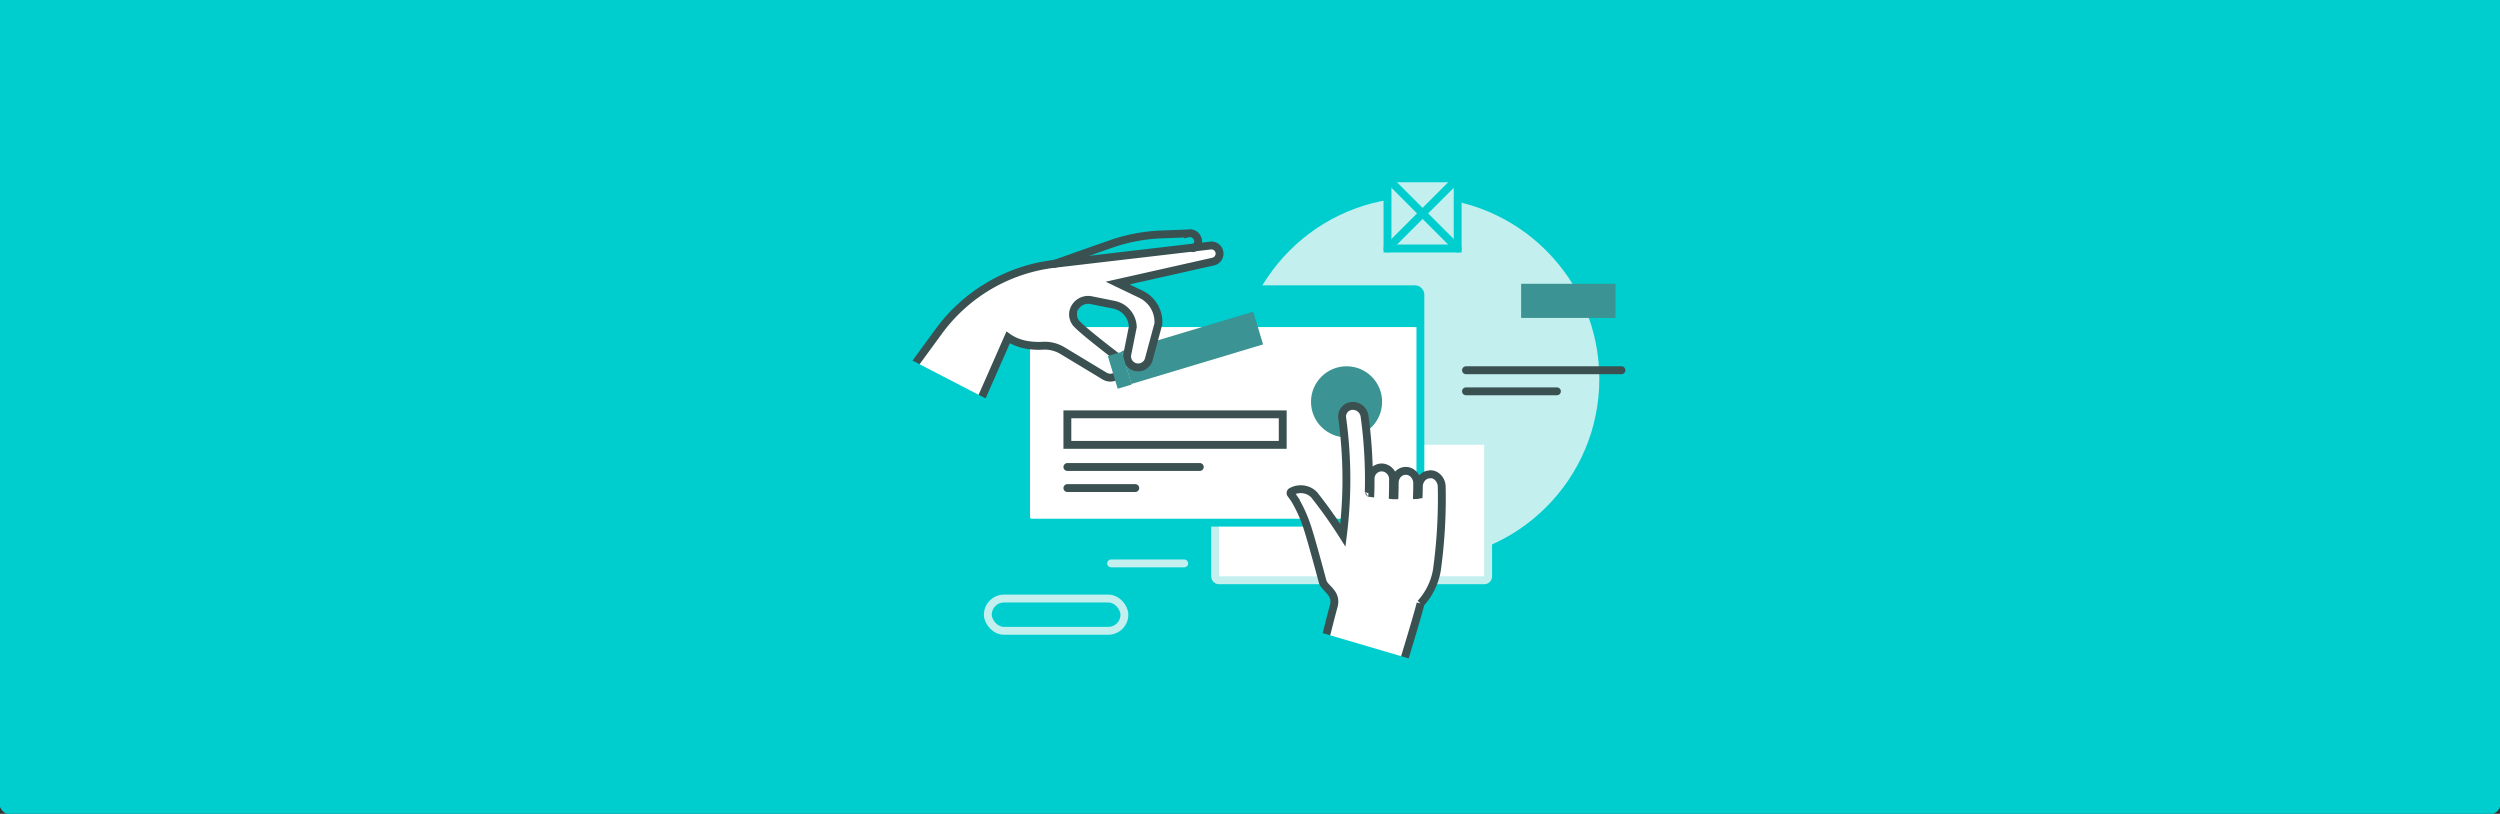 <?xml version="1.0" encoding="UTF-8"?> <svg xmlns="http://www.w3.org/2000/svg" id="Layer_1" data-name="Layer 1" viewBox="0 0 1920 625"><rect x="0" y="0" width="1920" height="625" fill="#333333" stroke="none"/> <defs> <style>.cls-1,.cls-6{fill:#00cece;}.cls-11,.cls-2{fill:#c3efef;}.cls-10,.cls-3,.cls-4,.cls-5{fill:#fff;}.cls-3,.cls-6,.cls-9{stroke:#c3efef;}.cls-10,.cls-11,.cls-12,.cls-3,.cls-5,.cls-6,.cls-7,.cls-9{stroke-linecap:round;stroke-miterlimit:10;stroke-width:6.05px;}.cls-11,.cls-12,.cls-5{stroke:#00cece;}.cls-12,.cls-7,.cls-9{fill:none;}.cls-10,.cls-7{stroke:#3b5051;}.cls-8{fill:#3b9393;}</style> </defs> <path class="cls-1" d="M-.5-.5h1921a0,0,0,0,1,0,0V616.77a8.73,8.73,0,0,1-8.73,8.73H8.23A8.73,8.73,0,0,1-.5,616.77V-.5a0,0,0,0,1,0,0Z"></path> <circle class="cls-2" cx="1088.95" cy="290.95" r="139.33"></circle> <rect class="cls-3" x="933.2" y="321.5" width="209.68" height="124.14" rx="2.78"></rect> <path class="cls-2" d="M936.23,321.5h203.62a3,3,0,0,1,3,3V341.6a0,0,0,0,1,0,0H933.2a0,0,0,0,1,0,0V324.53A3,3,0,0,1,936.23,321.5Z"></path> <circle class="cls-4" cx="957.05" cy="331.55" r="3.91"></circle> <circle class="cls-4" cx="970.23" cy="331.55" r="3.91"></circle> <circle class="cls-4" cx="983.41" cy="331.55" r="3.91"></circle> <rect class="cls-2" x="953.14" y="358.87" width="114.52" height="32.07"></rect> <rect class="cls-5" x="788.04" y="222.15" width="302.82" height="179.28" rx="4.02"></rect> <path class="cls-1" d="M792.42,222.15h294.06a4.38,4.38,0,0,1,4.38,4.38v24.65a0,0,0,0,1,0,0H788a0,0,0,0,1,0,0V226.53A4.38,4.38,0,0,1,792.42,222.15Z"></path> <circle class="cls-4" cx="822.48" cy="236.66" r="5.64"></circle> <circle class="cls-1" cx="841.52" cy="236.66" r="5.64"></circle> <circle class="cls-1" cx="860.55" cy="236.66" r="5.64"></circle> <rect class="cls-6" x="758.66" y="459.68" width="104.87" height="24.78" rx="12.39"></rect> <rect class="cls-7" x="819.74" y="318.21" width="165.39" height="23.45"></rect> <circle class="cls-8" cx="1034.16" cy="308.61" r="27.31"></circle> <line class="cls-7" x1="819.74" y1="358.65" x2="921.45" y2="358.65"></line> <line class="cls-7" x1="819.74" y1="374.84" x2="871.88" y2="374.84"></line> <line class="cls-9" x1="853.34" y1="432.69" x2="909.47" y2="432.69"></line> <line class="cls-7" x1="1125.87" y1="284.34" x2="1245.29" y2="284.34"></line> <line class="cls-7" x1="1125.87" y1="300.53" x2="1195.72" y2="300.53"></line> <path class="cls-10" d="M1098.3,364.32c-4.78,0-8.57,4.18-8.64,9.42,0,3.24-.12,6-.12,6-1.94.09.75.38-1.27.45.08-3,.13-6,.14-9,0-5.27-3.94-9.56-8.71-9.58h0c-4.78,0-8.55,4.07-8.57,9.12,0,3.21-.07,6.43-.17,9.64-1.66,0-.67.07-1.26,0q.18-6.09.17-12.2a9,9,0,0,0-8.77-9.18h0a8.62,8.62,0,0,0-8.51,8.81c0,3.61,0,7.22-.14,10.83-2-.25.69-.3-1.25-.55a358.91,358.91,0,0,0-3.22-58.41,9.18,9.18,0,0,0-9.87-7.91h0a8.16,8.16,0,0,0-7.29,9.34,344.43,344.43,0,0,1,.52,90,360.6,360.6,0,0,0-20.92-29.63c-4.07-5.9-12.5-7.42-18.67-3.87a1.2,1.2,0,0,0-.35,1.79q1.46,2,2.9,4.06a105.2,105.2,0,0,1,9.43,20.69c2.62,7.77,8.14,27.91,12,42.31,1.59,5.8,11.56,8.65,8.48,19.42-1,3.36-6.57,25.32-6.57,25.32l59.84,18.41s11.13-36.3,13.54-46.16a50.53,50.53,0,0,0,12.52-25.61,401.59,401.59,0,0,0,3.7-64c-.1-5.34-4-9.61-8.66-9.65Z"></path> <rect class="cls-8" x="862.87" y="254.06" width="105.62" height="26.27" transform="translate(-38.16 274.83) rotate(-16.73)"></rect> <path class="cls-10" d="M750,314.26,699.69,283.6,721,254.45a128.74,128.74,0,0,1,89-51.86l119.65-14a6.24,6.24,0,0,1,6.83,4.87h0a6.24,6.24,0,0,1-4.74,7.43L858.33,217.4,876.24,226a23.66,23.66,0,0,1,13.4,22.67l-7.35,27.24a8.46,8.46,0,0,1-11.2,5.71h0A8.48,8.48,0,0,1,865.8,272l4.19-21a18,18,0,0,0-14.42-16.93L838,230.52c-8.64-1.76-16.37,6.65-13.15,14.86a9.9,9.9,0,0,0,1.67,2.85c3.92,4.59,22,18.68,31.72,26.1a8.46,8.46,0,0,1,2,11.27l-.34.53a8.48,8.48,0,0,1-11.52,2.7l-32.46-19.59a26.28,26.28,0,0,0-15-3.71c-7.13.38-18.07-.29-26.66-6.4Z"></path> <path class="cls-7" d="M810,202.59l42.86-15.08a133.28,133.28,0,0,1,37.85-7.41l21.74-.83a6.26,6.26,0,0,1,7.32,4.1h0a5.34,5.34,0,0,1-3.56,7.2"></path> <rect class="cls-8" x="854.35" y="271.3" width="11.22" height="26.27" transform="translate(-45.47 259.52) rotate(-16.73)"></rect> <rect class="cls-8" x="1168.23" y="217.95" width="72.5" height="26.21"></rect> <polygon class="cls-1" points="1086.07 528.48 998.79 502.79 1004.45 482.87 1091.72 508.55 1086.07 528.48"></polygon> <rect class="cls-1" x="674.3" y="288.48" width="92.52" height="20.74" transform="translate(218.18 -297.91) rotate(27.38)"></rect> <rect class="cls-11" x="1065.59" y="136.94" width="53.91" height="53.91"></rect> <line class="cls-12" x1="1065.59" y1="136.94" x2="1119.5" y2="190.85"></line> <line class="cls-12" x1="1065.59" y1="190.85" x2="1119.5" y2="136.94"></line> </svg> 
